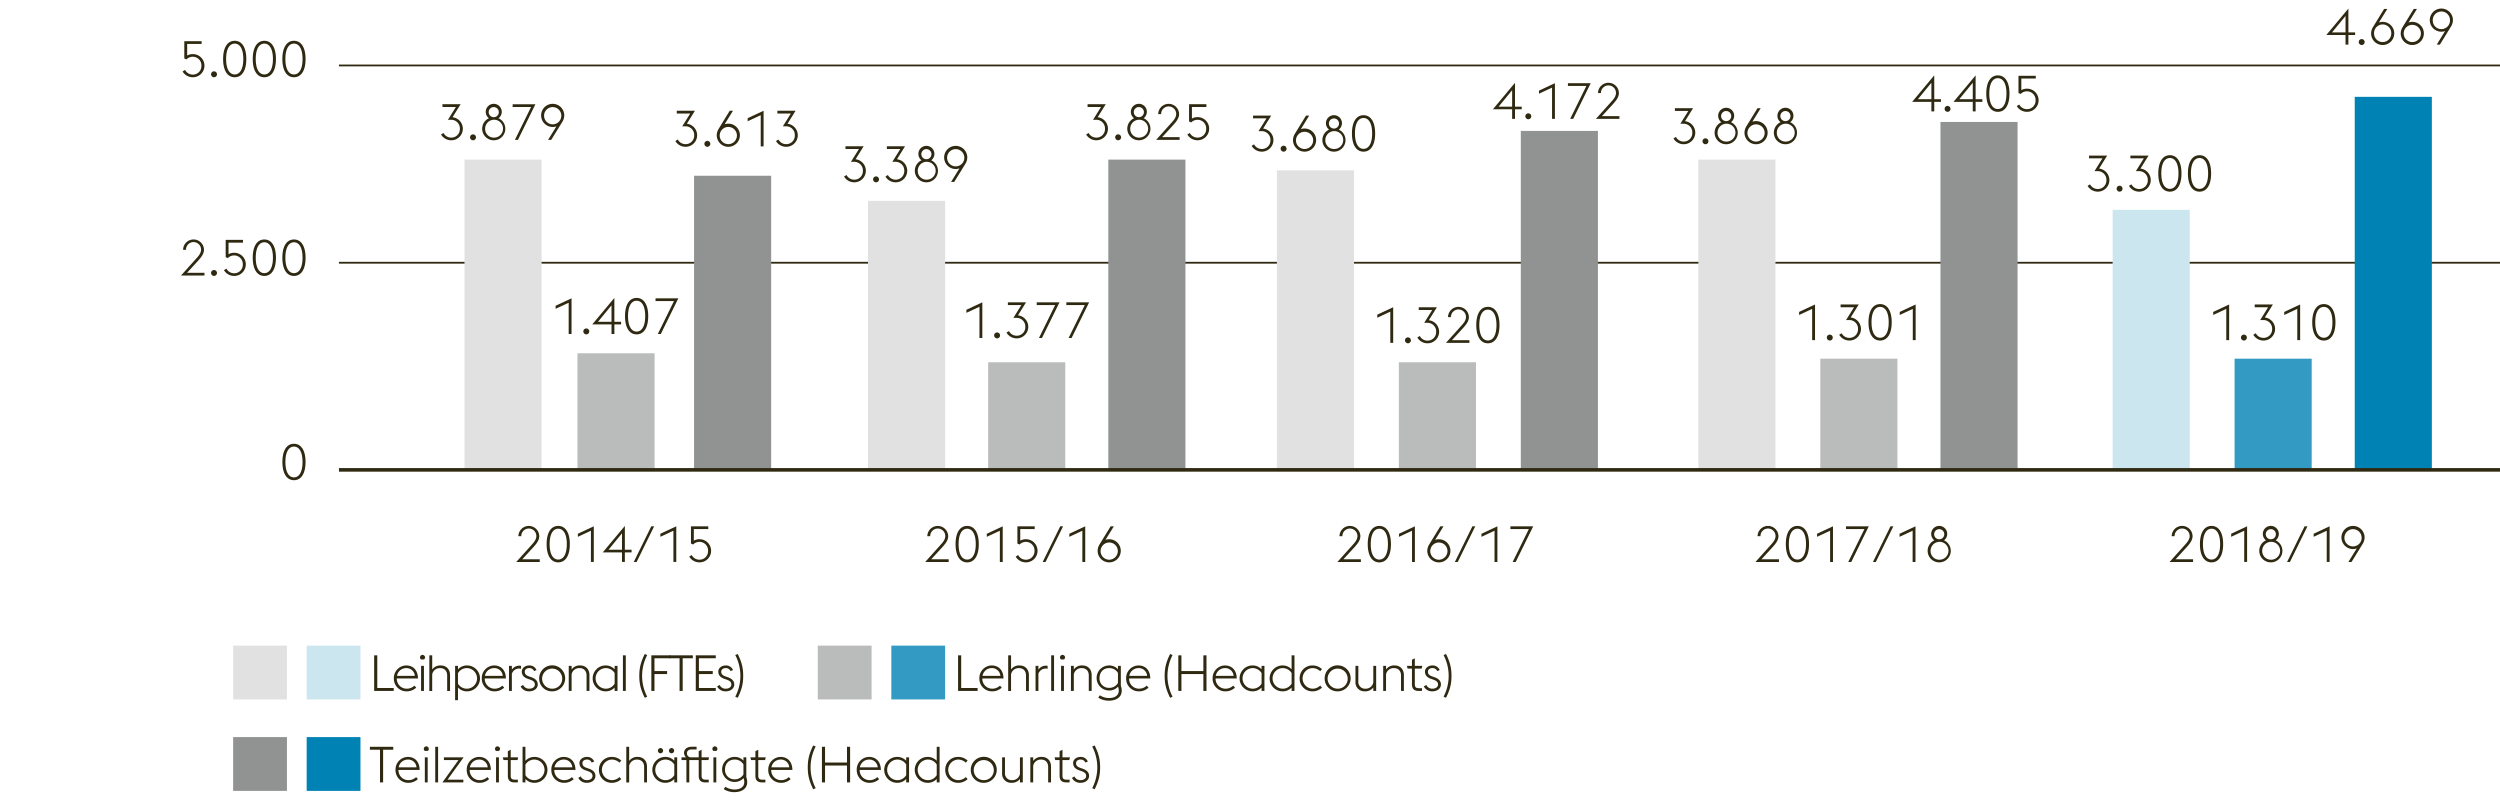 <svg xmlns="http://www.w3.org/2000/svg" width="1394" height="450" viewBox="0 0 1394 450"><path d="M157.448 257.6c0-6.523 2.492-10.163 6.468-10.163s6.468 3.64 6.468 10.163-2.491 10.164-6.468 10.164-6.468-3.644-6.468-10.164zm6.468-8.6c-2.912 0-4.788 3-4.788 8.595s1.876 8.6 4.788 8.6 4.788-3 4.788-8.6-1.876-8.595-4.788-8.595z" fill="#2f2912"/><path fill="none" stroke="#2f2912" d="M189 146.5h1205M189 36.5h1205"/><g fill="#2f2912"><path d="M528.99 313.359h-13.1l8.9-9.912c1.512-1.652 2.3-3.108 2.3-4.536a4.2 4.2 0 0 0-8.4 0V299h-1.625a5.826 5.826 0 0 1 11.649-.056c0 2.156-1.261 3.92-3.305 6.188l-6.159 6.72h9.743zM532.826 303.419c0-6.524 2.492-10.164 6.468-10.164s6.468 3.64 6.468 10.164-2.491 10.164-6.468 10.164-6.468-3.64-6.468-10.164zm6.468-8.6c-2.912 0-4.788 3-4.788 8.6s1.876 8.6 4.788 8.6 4.788-3 4.788-8.6-1.876-8.596-4.788-8.596zM557.522 295.943l-7.28 3.388v-1.708l8.876-4.144v19.88h-1.6zM566.342 310.363l1.372-.868a4.833 4.833 0 0 0 4.256 2.6 4.745 4.745 0 0 0 4.872-4.9 4.8 4.8 0 0 0-5.012-5.04 4.9 4.9 0 0 0-3.332 1.484l-1.2-.532v-9.632h9.66v1.54h-8.063v6.468a6.025 6.025 0 0 1 2.939-.812 6.457 6.457 0 1 1 .112 12.908 6.591 6.591 0 0 1-5.604-3.216zM591.178 293.479h1.6L583 313.359h-1.6zM603.526 295.943l-7.28 3.388v-1.708l8.876-4.144v19.88h-1.6zM612.038 307.143a7.013 7.013 0 0 1 1.092-3.612l6.16-10.052h1.792l-4.676 7.56a6.189 6.189 0 0 1 2.073-.364 6.454 6.454 0 1 1-6.441 6.468zm11.256 0a4.8 4.8 0 1 0-4.815 4.956 4.836 4.836 0 0 0 4.815-4.956z"/></g><path fill="#babbbb" d="M551 202h43v60h-43z"/><path fill="#e1e1e2" d="M484 112h43v150h-43z"/><path fill="#919292" d="M618 89h43v173h-43z"/><g fill="#2f2912"><path d="M300.965 313.353h-13.1l8.905-9.912c1.511-1.652 2.3-3.108 2.3-4.536a4.2 4.2 0 0 0-8.4 0v.084h-1.624a5.826 5.826 0 0 1 11.649-.056c0 2.156-1.261 3.92-3.305 6.188l-6.159 6.72h9.743zM304.8 303.413c0-6.524 2.492-10.164 6.468-10.164s6.467 3.64 6.467 10.164-2.491 10.164-6.467 10.164-6.468-3.64-6.468-10.164zm6.468-8.6c-2.913 0-4.789 3-4.789 8.6s1.876 8.6 4.789 8.6 4.788-3 4.788-8.6-1.875-8.596-4.787-8.596zM329.5 295.937l-7.28 3.388v-1.708l8.876-4.144v19.88h-1.6zM346.829 308.005H336.1l12.321-14.756v13.3h3.752v1.456h-3.752v5.348h-1.6zm0-10.64l-7.532 9.184h7.532zM363.152 293.473h1.6l-9.771 19.88h-1.6zM375.5 295.937l-7.28 3.388v-1.708l8.876-4.144v19.88h-1.6zM384.32 310.357l1.372-.868a4.836 4.836 0 0 0 4.256 2.6 4.745 4.745 0 0 0 4.872-4.9 4.8 4.8 0 0 0-5.011-5.04 4.892 4.892 0 0 0-3.332 1.484l-1.2-.532v-9.632h9.661v1.54h-8.064v6.468a6.026 6.026 0 0 1 2.94-.812 6.457 6.457 0 1 1 .112 12.908 6.594 6.594 0 0 1-5.606-3.216z"/></g><path fill="#babbbb" d="M322 197h43v65h-43z"/><path fill="#e1e1e2" d="M259 89h43v173h-43z"/><path fill="#919292" d="M387 98h43v164h-43z"/><g fill="#2f2912"><path d="M758.816 313.365h-13.1l8.9-9.912c1.512-1.652 2.3-3.108 2.3-4.536a4.2 4.2 0 0 0-8.4 0V299h-1.624a5.825 5.825 0 0 1 11.648-.056c0 2.156-1.261 3.92-3.305 6.188l-6.159 6.72h9.743zM762.652 303.425c0-6.524 2.493-10.164 6.468-10.164s6.468 3.64 6.468 10.164-2.491 10.164-6.468 10.164-6.468-3.64-6.468-10.164zm6.468-8.6c-2.912 0-4.788 3-4.788 8.6s1.876 8.6 4.788 8.6 4.788-3 4.788-8.6-1.876-8.596-4.788-8.596zM787.349 295.949l-7.281 3.388v-1.708l8.876-4.144v19.88h-1.595zM795.86 307.149a7.023 7.023 0 0 1 1.092-3.612l6.16-10.052h1.788l-4.675 7.56a6.179 6.179 0 0 1 2.072-.364 6.454 6.454 0 1 1-6.441 6.468zm11.256 0a4.8 4.8 0 1 0-4.815 4.956 4.836 4.836 0 0 0 4.815-4.956zM821 293.485h1.6l-9.772 19.88h-1.6zM833.353 295.949l-7.281 3.388v-1.708l8.876-4.144v19.88h-1.6zM852.477 295.025H842.2v-1.54h12.712l-9.771 19.88h-1.681z"/></g><path fill="#babbbb" d="M780 202h43v60h-43z"/><path fill="#919292" d="M848 73h43v189h-43z"/><path fill="#e1e1e2" d="M712 95h43v167h-43z"/><path fill="#339bc3" d="M1246 200h43v62h-43z"/><path fill="#cce6f0" d="M1178 117h43v145h-43z"/><g fill="#2f2912"><path d="M1222.852 313.353h-13.1l8.9-9.912c1.512-1.652 2.3-3.108 2.3-4.536a4.2 4.2 0 0 0-8.4 0v.084h-1.624a5.825 5.825 0 0 1 11.648-.056c0 2.156-1.26 3.92-3.3 6.188l-6.16 6.72h9.744zM1226.688 303.413c0-6.524 2.492-10.164 6.467-10.164s6.468 3.64 6.468 10.164-2.491 10.164-6.468 10.164-6.467-3.64-6.467-10.164zm6.467-8.6c-2.912 0-4.788 3-4.788 8.6s1.876 8.6 4.788 8.6 4.788-3 4.788-8.6-1.876-8.596-4.788-8.596zM1251.384 295.937l-7.28 3.388v-1.708l8.875-4.144v19.88h-1.6zM1266.2 313.577a6.44 6.44 0 0 1-2.687-12.292 4.44 4.44 0 0 1-1.765-3.584 4.467 4.467 0 1 1 7.141 3.584 6.432 6.432 0 0 1-2.689 12.292zm0-1.484a4.988 4.988 0 1 0-4.788-4.956 4.813 4.813 0 0 0 4.788 4.956zm.113-11.4a2.8 2.8 0 0 0 2.715-3 2.819 2.819 0 1 0-2.967 3zM1285.039 293.473h1.6l-9.772 19.88h-1.6zM1297.388 295.937l-7.281 3.388v-1.708l8.876-4.144v19.88h-1.6zM1314.132 305.793a6.2 6.2 0 0 1-2.072.364 6.454 6.454 0 1 1 6.439-6.468 7 7 0 0 1-1.092 3.612l-6.187 10.052h-1.765zm2.716-6.1a4.806 4.806 0 1 0-4.788 4.984 4.79 4.79 0 0 0 4.788-4.988z"/></g><path fill="#0082b4" d="M1313 54h43v208h-43z"/><path fill="#babbbb" d="M1015 200h43v62h-43z"/><path fill="#e1e1e2" d="M947 89h43v173h-43z"/><g fill="#2f2912"><path d="M991.941 313.357h-13.1l8.9-9.912c1.512-1.652 2.3-3.108 2.3-4.536a4.2 4.2 0 0 0-8.4 0v.084h-1.624a5.825 5.825 0 0 1 11.648-.056c0 2.156-1.261 3.92-3.305 6.188l-6.159 6.72h9.743zM995.777 303.417c0-6.524 2.493-10.164 6.468-10.164s6.468 3.64 6.468 10.164-2.491 10.164-6.468 10.164-6.468-3.64-6.468-10.164zm6.468-8.6c-2.912 0-4.788 3-4.788 8.6s1.876 8.6 4.788 8.6 4.788-3 4.788-8.6-1.876-8.596-4.788-8.596zM1020.474 295.941l-7.281 3.388v-1.708l8.876-4.144v19.88h-1.595zM1039.6 295.017h-10.277v-1.54h12.712l-9.771 19.88h-1.681zM1054.129 293.477h1.6l-9.772 19.88h-1.6zM1066.478 295.941l-7.281 3.388v-1.708l8.876-4.144v19.88h-1.6zM1081.289 313.581a6.44 6.44 0 0 1-2.687-12.292 4.44 4.44 0 0 1-1.765-3.584 4.467 4.467 0 1 1 7.141 3.584 6.432 6.432 0 0 1-2.689 12.292zm0-1.484a4.988 4.988 0 1 0-4.788-4.956 4.812 4.812 0 0 0 4.788 4.959zm.112-11.4a2.8 2.8 0 0 0 2.716-3 2.82 2.82 0 1 0-2.968 3z"/></g><path fill="#919292" d="M1082 68h43v194h-43z"/><path fill="none" stroke="#2f2912" stroke-width="2" d="M189 262h1205"/><g><g fill="#2f2912"><path d="M208.635 365.4h1.735v18.228h9.156v1.652h-10.891zM219.61 378.275a7.023 7.023 0 0 1 6.832-7.224c3.668 0 6.524 2.324 6.636 7.252h-11.815a5.508 5.508 0 0 0 5.46 5.712 6.166 6.166 0 0 0 4.367-1.708l1.009 1.12a7.7 7.7 0 0 1-5.376 2.072 7.042 7.042 0 0 1-7.113-7.224zm1.764-1.4h9.94a4.658 4.658 0 0 0-4.927-4.34 5.158 5.158 0 0 0-5.013 4.34zM234.2 366.571a1.4 1.4 0 1 1 2.8 0 1.406 1.406 0 0 1-.616 1.148h-1.569a1.408 1.408 0 0 1-.615-1.148zm.588 4.7h1.6v14h-1.6zM239.406 365.4H241v7.9a5.481 5.481 0 0 1 4.816-2.24c2.94 0 5.124 2.016 5.124 5.376v8.848h-1.6v-8.624c0-2.66-1.6-4.116-3.948-4.116a4.326 4.326 0 0 0-4.4 3.444v9.3h-1.6zM253.77 371.275h1.595v1.96a6.746 6.746 0 0 1 5.18-2.184 7.225 7.225 0 0 1 0 14.448 6.724 6.724 0 0 1-5.18-2.156v7.084h-1.595zm1.595 4.088v5.852a5.741 5.741 0 0 0 5.18 2.8 5.747 5.747 0 0 0 0-11.48 5.76 5.76 0 0 0-5.18 2.828zM268.638 378.275a7.022 7.022 0 0 1 6.832-7.224c3.668 0 6.523 2.324 6.635 7.252H270.29a5.508 5.508 0 0 0 5.46 5.712 6.166 6.166 0 0 0 4.367-1.708l1.009 1.12a7.7 7.7 0 0 1-5.376 2.072 7.041 7.041 0 0 1-7.112-7.224zm1.763-1.4h9.941a4.659 4.659 0 0 0-4.928-4.34 5.158 5.158 0 0 0-5.014 4.34zM283.813 371.275h1.6v2.125a4.952 4.952 0 0 1 4.2-2.212 5.147 5.147 0 0 1 .924.084v1.652a4.857 4.857 0 0 0-1.092-.14 4.226 4.226 0 0 0-4.032 2.912v9.576h-1.6zM290.309 382.755l1.372-.84a3.651 3.651 0 0 0 3.416 2.1c1.736 0 3.135-.868 3.135-2.3 0-1.372-.755-2.1-2.771-2.8l-1.288-.448c-2.521-.9-3.22-2.492-3.22-3.976 0-1.9 1.735-3.444 4.228-3.444a4.174 4.174 0 0 1 3.975 2.576l-1.371.588a2.7 2.7 0 0 0-2.66-1.68c-1.372 0-2.521.728-2.521 1.988 0 1.092.42 1.96 2.325 2.632l1.372.476c2.351.84 3.555 2.128 3.555 4.06 0 1.988-1.763 3.808-4.843 3.808a5.094 5.094 0 0 1-4.704-2.74zM300.641 378.275a7.252 7.252 0 1 1 7.252 7.224 7.091 7.091 0 0 1-7.252-7.224zm12.851 0a5.6 5.6 0 1 0-5.6 5.74 5.509 5.509 0 0 0 5.6-5.74zM317.133 371.275h1.6v2.016a5.48 5.48 0 0 1 4.816-2.24c2.939 0 5.124 2.016 5.124 5.376v8.848h-1.6v-8.624c0-2.66-1.6-4.116-3.947-4.116a4.326 4.326 0 0 0-4.4 3.444v9.3h-1.6zM342.724 383.371a6.822 6.822 0 0 1-5.152 2.128 7.225 7.225 0 0 1 0-14.448 6.746 6.746 0 0 1 5.152 2.156v-1.932h1.6v14h-1.6zm0-2.156v-5.908a5.8 5.8 0 0 0-5.152-2.772 5.747 5.747 0 0 0 0 11.48 5.7 5.7 0 0 0 5.152-2.8zM347.344 365.4h1.6v19.88h-1.6zM356.471 376.875c0-4.984 1.036-8.036 3.024-12.208l1.4.588a25.067 25.067 0 0 0 0 23.24l-1.4.588c-1.988-4.172-3.024-7.224-3.024-12.208zM363.191 365.4h10.752v1.652h-9.016v7.14h7.055v1.68h-7.055v9.408h-1.736z"/><path d="M378.927 367.047H373.3V365.4h13.019v1.652h-5.655v18.228h-1.736zM387.972 365.4h11.143v1.652h-9.408v7.14h7.729v1.68h-7.729v7.756h9.408v1.652h-11.143zM399.871 382.755l1.372-.84a3.651 3.651 0 0 0 3.416 2.1c1.737 0 3.136-.868 3.136-2.3 0-1.372-.756-2.1-2.772-2.8l-1.288-.448c-2.52-.9-3.219-2.492-3.219-3.976 0-1.9 1.735-3.444 4.227-3.444a4.175 4.175 0 0 1 3.976 2.576l-1.371.588a2.7 2.7 0 0 0-2.66-1.68c-1.373 0-2.521.728-2.521 1.988 0 1.092.42 1.96 2.324 2.632l1.372.476c2.352.84 3.556 2.128 3.556 4.06 0 1.988-1.764 3.808-4.844 3.808a5.1 5.1 0 0 1-4.704-2.74zM411.379 389.083l-1.4-.588a25.067 25.067 0 0 0 0-23.24l1.4-.588c1.988 4.172 3.024 7.224 3.024 12.208s-1.036 8.036-3.024 12.208z"/></g><g fill="#2f2912"><path d="M534.223 365.4h1.735v18.228h9.156v1.652h-10.891zM546.094 378.275a7.023 7.023 0 0 1 6.832-7.224c3.668 0 6.523 2.324 6.636 7.252h-11.816a5.508 5.508 0 0 0 5.46 5.712 6.166 6.166 0 0 0 4.367-1.708l1.009 1.12a7.7 7.7 0 0 1-5.376 2.072 7.042 7.042 0 0 1-7.112-7.224zm1.763-1.4h9.943a4.659 4.659 0 0 0-4.929-4.34 5.158 5.158 0 0 0-5.014 4.34zM562.166 365.4h1.6v7.9a5.48 5.48 0 0 1 4.816-2.24c2.94 0 5.124 2.016 5.124 5.376v8.848h-1.6v-8.624c0-2.66-1.6-4.116-3.947-4.116a4.326 4.326 0 0 0-4.4 3.444v9.3h-1.6zM577.426 371.275h1.595v2.125a4.954 4.954 0 0 1 4.2-2.212 5.164 5.164 0 0 1 .924.084v1.652a4.872 4.872 0 0 0-1.092-.14 4.227 4.227 0 0 0-4.033 2.912v9.576h-1.595zM586.134 365.4h1.6v19.88h-1.6zM591.062 366.571a1.4 1.4 0 1 1 2.8 0 1.406 1.406 0 0 1-.616 1.148h-1.568a1.4 1.4 0 0 1-.616-1.148zm.587 4.7h1.6v14h-1.6zM597.165 371.275h1.6v2.016a5.481 5.481 0 0 1 4.816-2.24c2.94 0 5.124 2.016 5.124 5.376v8.848h-1.6v-8.624c0-2.66-1.6-4.116-3.947-4.116a4.326 4.326 0 0 0-4.4 3.444v9.3h-1.6zM612.4 389.027l.84-1.344a9.422 9.422 0 0 0 5.237 1.54c2.687 0 5.347-1.148 5.347-4.144a5.309 5.309 0 0 0-.42-2.184 6.555 6.555 0 0 1-5.067 2.128 6.987 6.987 0 0 1 0-13.972 6.612 6.612 0 0 1 5.039 2.1v-1.876h1.6v11.116a8.248 8.248 0 0 1 .5 2.716c0 4.06-3.64 5.6-7.2 5.6a10.975 10.975 0 0 1-5.876-1.68zm10.976-8.2v-5.572a5.5 5.5 0 0 0-5.039-2.716c-3.221 0-5.236 2.436-5.236 5.516a5.169 5.169 0 0 0 5.236 5.488 5.553 5.553 0 0 0 5.035-2.72zM627.937 378.275a7.022 7.022 0 0 1 6.832-7.224c3.668 0 6.523 2.324 6.635 7.252h-11.815a5.508 5.508 0 0 0 5.46 5.712 6.166 6.166 0 0 0 4.367-1.708l1.009 1.12a7.7 7.7 0 0 1-5.376 2.072 7.041 7.041 0 0 1-7.112-7.224zm1.763-1.4h9.941a4.659 4.659 0 0 0-4.928-4.34 5.158 5.158 0 0 0-5.013 4.34zM649.412 376.875c0-4.984 1.036-8.036 3.025-12.208l1.4.588a25.067 25.067 0 0 0 0 23.24l-1.4.588c-1.989-4.172-3.025-7.224-3.025-12.208zM657.028 365.4h1.736v8.792H671V365.4h1.735v19.88H671v-9.408h-12.236v9.408h-1.736zM676.152 378.275a7.023 7.023 0 0 1 6.832-7.224c3.668 0 6.524 2.324 6.636 7.252h-11.815a5.508 5.508 0 0 0 5.46 5.712 6.166 6.166 0 0 0 4.367-1.708l1.009 1.12a7.7 7.7 0 0 1-5.376 2.072 7.042 7.042 0 0 1-7.113-7.224zm1.764-1.4h9.94a4.658 4.658 0 0 0-4.928-4.34 5.158 5.158 0 0 0-5.012 4.34zM703.451 383.371a6.82 6.82 0 0 1-5.151 2.129 7.225 7.225 0 0 1 0-14.448 6.744 6.744 0 0 1 5.151 2.156v-1.932h1.6v14h-1.6zm0-2.156v-5.908a5.793 5.793 0 0 0-5.151-2.772 5.747 5.747 0 0 0 0 11.48 5.692 5.692 0 0 0 5.151-2.8zM720.2 383.371a6.819 6.819 0 0 1-5.151 2.128 7.225 7.225 0 0 1 0-14.448 6.743 6.743 0 0 1 5.151 2.156V365.4h1.6v19.88h-1.6zm0-2.156v-5.908a5.793 5.793 0 0 0-5.151-2.772 5.747 5.747 0 0 0 0 11.48 5.692 5.692 0 0 0 5.151-2.8zM724.676 378.275a7.059 7.059 0 0 1 7.112-7.224 7.578 7.578 0 0 1 5.348 2.072l-1.008 1.148a6.116 6.116 0 0 0-4.34-1.736 5.747 5.747 0 0 0 0 11.48 6.116 6.116 0 0 0 4.34-1.736l1.008 1.148a7.578 7.578 0 0 1-5.348 2.072 7.059 7.059 0 0 1-7.112-7.224zM738.619 378.275a7.252 7.252 0 1 1 7.252 7.224 7.091 7.091 0 0 1-7.252-7.224zm12.852 0a5.6 5.6 0 1 0-5.6 5.74 5.51 5.51 0 0 0 5.6-5.74zM765.751 383.315a5.617 5.617 0 0 1-4.788 2.184 4.985 4.985 0 0 1-5.152-5.376v-8.848h1.595v8.625a3.745 3.745 0 0 0 3.977 4.116 4.3 4.3 0 0 0 4.368-3.416v-9.324h1.6v14h-1.6zM771.267 371.275h1.595v2.016a5.481 5.481 0 0 1 4.817-2.24c2.939 0 5.124 2.016 5.124 5.376v8.848h-1.6v-8.624c0-2.66-1.6-4.116-3.947-4.116a4.328 4.328 0 0 0-4.4 3.444v9.3h-1.595zM784.51 371.275h2.8v-3.416l1.595-.784v4.2h4.172l-.364 1.54h-3.808v8.708c0 1.54.56 2.212 2.268 2.212h1.708v1.54h-1.736c-2.492 0-3.835-1.036-3.835-3.7v-8.764h-2.437zM793.918 382.755l1.372-.84a3.651 3.651 0 0 0 3.416 2.1c1.736 0 3.136-.868 3.136-2.3 0-1.372-.756-2.1-2.772-2.8l-1.288-.448c-2.52-.9-3.22-2.492-3.22-3.976 0-1.9 1.736-3.444 4.228-3.444a4.176 4.176 0 0 1 3.976 2.576l-1.371.588a2.7 2.7 0 0 0-2.661-1.68c-1.372 0-2.52.728-2.52 1.988 0 1.092.42 1.96 2.324 2.632l1.372.476c2.352.84 3.556 2.128 3.556 4.06 0 1.988-1.764 3.808-4.844 3.808a5.1 5.1 0 0 1-4.704-2.74zM806.322 389.083l-1.4-.588a25.075 25.075 0 0 0 0-23.24l1.4-.588c1.989 4.172 3.025 7.224 3.025 12.208s-1.036 8.036-3.025 12.208z"/></g><g fill="#2f2912"><path d="M211.887 418.047h-5.628V416.4h13.02v1.652h-5.656v18.228h-1.736zM220.539 429.275a7.023 7.023 0 0 1 6.832-7.224c3.668 0 6.524 2.324 6.636 7.252h-11.816a5.508 5.508 0 0 0 5.46 5.712 6.169 6.169 0 0 0 4.368-1.708l1.008 1.12a7.7 7.7 0 0 1-5.376 2.072 7.042 7.042 0 0 1-7.112-7.224zm1.764-1.4h9.94a4.658 4.658 0 0 0-4.929-4.34 5.157 5.157 0 0 0-5.014 4.34zM236.3 417.571a1.4 1.4 0 1 1 2.8 0 1.4 1.4 0 0 1-.617 1.148h-1.568a1.408 1.408 0 0 1-.615-1.148zm.588 4.7h1.595v14h-1.595zM242.687 416.4h1.595v19.88h-1.595zM255.65 423.815h-8.12v-1.54h11l-8.988 12.46h8.82v1.54H246.69zM260.242 429.275a7.023 7.023 0 0 1 6.832-7.224c3.668 0 6.524 2.324 6.636 7.252H261.9a5.507 5.507 0 0 0 5.459 5.712 6.167 6.167 0 0 0 4.368-1.708l1.008 1.12a7.7 7.7 0 0 1-5.376 2.072 7.042 7.042 0 0 1-7.117-7.224zm1.764-1.4h9.94a4.658 4.658 0 0 0-4.928-4.34 5.157 5.157 0 0 0-5.012 4.34zM276.006 417.571a1.4 1.4 0 1 1 2.8 0 1.4 1.4 0 0 1-.617 1.148h-1.568a1.408 1.408 0 0 1-.615-1.148zm.588 4.7h1.6v14h-1.6zM280.373 422.275h2.8v-3.416l1.6-.784v4.2h4.171l-.364 1.54h-3.81v8.708c0 1.54.559 2.212 2.267 2.212h1.708v1.54h-1.735c-2.492 0-3.836-1.036-3.836-3.7v-8.764h-2.437zM291.377 416.4h1.6v7.84a6.744 6.744 0 0 1 5.179-2.184 7.225 7.225 0 0 1 0 14.448 6.722 6.722 0 0 1-5.179-2.156v1.932h-1.6zm1.6 9.968v5.852a5.739 5.739 0 0 0 5.179 2.8 5.747 5.747 0 0 0 0-11.48 5.758 5.758 0 0 0-5.183 2.823zM307.421 429.275a7.023 7.023 0 0 1 6.832-7.224c3.668 0 6.523 2.324 6.636 7.252h-11.816a5.508 5.508 0 0 0 5.46 5.712 6.164 6.164 0 0 0 4.367-1.708l1.009 1.12a7.7 7.7 0 0 1-5.376 2.072 7.042 7.042 0 0 1-7.112-7.224zm1.764-1.4h9.94a4.659 4.659 0 0 0-4.928-4.34 5.156 5.156 0 0 0-5.012 4.34zM322.456 433.755l1.372-.84a3.651 3.651 0 0 0 3.416 2.1c1.736 0 3.136-.868 3.136-2.3 0-1.372-.756-2.1-2.772-2.8l-1.288-.448c-2.52-.9-3.219-2.492-3.219-3.976 0-1.9 1.735-3.444 4.227-3.444a4.178 4.178 0 0 1 3.977 2.576l-1.372.588a2.7 2.7 0 0 0-2.661-1.68c-1.372 0-2.52.728-2.52 1.988 0 1.092.42 1.96 2.324 2.632l1.372.476c2.352.84 3.556 2.128 3.556 4.06 0 1.988-1.764 3.808-4.844 3.808a5.1 5.1 0 0 1-4.704-2.74zM333.964 429.275a7.059 7.059 0 0 1 7.112-7.224 7.578 7.578 0 0 1 5.348 2.072l-1.008 1.148a6.116 6.116 0 0 0-4.34-1.736 5.747 5.747 0 0 0 0 11.48 6.116 6.116 0 0 0 4.34-1.736l1.008 1.148a7.578 7.578 0 0 1-5.348 2.072 7.059 7.059 0 0 1-7.112-7.224zM349.224 416.4h1.6v7.9a5.481 5.481 0 0 1 4.817-2.24c2.939 0 5.124 2.016 5.124 5.376v8.848h-1.6v-8.624c0-2.66-1.6-4.116-3.947-4.116a4.328 4.328 0 0 0-4.4 3.444v9.3h-1.6zM375.991 434.371a6.82 6.82 0 0 1-5.151 2.128 7.225 7.225 0 0 1 0-14.448 6.744 6.744 0 0 1 5.151 2.156v-1.932h1.6v14h-1.6zm0-2.156v-5.908a5.793 5.793 0 0 0-5.151-2.772 5.747 5.747 0 0 0 0 11.48 5.692 5.692 0 0 0 5.151-2.8zm-9.156-13.636a1.456 1.456 0 1 1 1.456 1.456 1.446 1.446 0 0 1-1.456-1.456zm6.16 0a1.456 1.456 0 1 1 1.456 1.456 1.447 1.447 0 0 1-1.451-1.456zM380 422.275h2.548a3.278 3.278 0 0 1-1.12-2.52c0-1.96 1.652-3.36 4.172-3.36h2.828v1.512h-2.912c-1.344 0-2.464.672-2.464 2.072a2.169 2.169 0 0 0 2.128 2.3h4.42v-3.416l1.6-.784v4.2h4.172l-.364 1.54H391.2v8.708c0 1.54.56 2.212 2.268 2.212h1.708v1.54h-1.736c-2.493 0-3.836-1.036-3.836-3.7v-8.764h-5.264v12.46h-1.6v-12.46H380zM397.216 417.571a1.4 1.4 0 1 1 2.8 0 1.4 1.4 0 0 1-.617 1.148h-1.568a1.408 1.408 0 0 1-.615-1.148zm.588 4.7h1.6v14h-1.6zM403.571 440.027l.84-1.344a9.421 9.421 0 0 0 5.236 1.54c2.688 0 5.348-1.148 5.348-4.144a5.309 5.309 0 0 0-.42-2.184 6.555 6.555 0 0 1-5.067 2.128 6.987 6.987 0 0 1 0-13.972 6.612 6.612 0 0 1 5.039 2.1v-1.876h1.6v11.116a8.271 8.271 0 0 1 .5 2.716c0 4.06-3.639 5.6-7.2 5.6a10.975 10.975 0 0 1-5.876-1.68zm10.976-8.2v-5.572a5.5 5.5 0 0 0-5.039-2.716c-3.221 0-5.237 2.436-5.237 5.516a5.17 5.17 0 0 0 5.237 5.488 5.553 5.553 0 0 0 5.039-2.72zM418.41 422.275h2.8v-3.416l1.6-.784v4.2h4.172l-.365 1.54h-3.807v8.708c0 1.54.559 2.212 2.267 2.212h1.708v1.54h-1.735c-2.492 0-3.836-1.036-3.836-3.7v-8.764h-2.437zM428.379 429.275a7.023 7.023 0 0 1 6.832-7.224c3.668 0 6.523 2.324 6.636 7.252h-11.816a5.508 5.508 0 0 0 5.46 5.712 6.164 6.164 0 0 0 4.367-1.708l1.009 1.12a7.7 7.7 0 0 1-5.376 2.072 7.042 7.042 0 0 1-7.112-7.224zm1.764-1.4h9.94a4.659 4.659 0 0 0-4.929-4.34 5.156 5.156 0 0 0-5.011 4.34zM450.414 427.875c0-4.984 1.036-8.036 3.024-12.208l1.4.588a25.067 25.067 0 0 0 0 23.24l-1.4.588c-1.988-4.172-3.024-7.224-3.024-12.208zM458.311 416.4h1.735v8.792h12.236V416.4h1.736v19.88h-1.736v-9.408h-12.236v9.408h-1.735zM477.714 429.275a7.023 7.023 0 0 1 6.832-7.224c3.668 0 6.523 2.324 6.636 7.252h-11.816a5.508 5.508 0 0 0 5.46 5.712 6.166 6.166 0 0 0 4.367-1.708l1.009 1.12a7.7 7.7 0 0 1-5.376 2.072 7.042 7.042 0 0 1-7.112-7.224zm1.764-1.4h9.94a4.659 4.659 0 0 0-4.928-4.34 5.156 5.156 0 0 0-5.012 4.34zM505.293 434.371a6.82 6.82 0 0 1-5.151 2.128 7.225 7.225 0 0 1 0-14.448 6.744 6.744 0 0 1 5.151 2.156v-1.932h1.6v14h-1.6zm0-2.156v-5.908a5.8 5.8 0 0 0-5.151-2.772 5.747 5.747 0 0 0 0 11.48 5.692 5.692 0 0 0 5.151-2.8zM522.317 434.371a6.819 6.819 0 0 1-5.151 2.128 7.225 7.225 0 0 1 0-14.448 6.743 6.743 0 0 1 5.151 2.156V416.4h1.6v19.88h-1.6zm0-2.156v-5.908a5.793 5.793 0 0 0-5.151-2.772 5.747 5.747 0 0 0 0 11.48 5.692 5.692 0 0 0 5.151-2.8zM527.077 429.275a7.059 7.059 0 0 1 7.112-7.224 7.576 7.576 0 0 1 5.348 2.072l-1.008 1.148a6.114 6.114 0 0 0-4.34-1.736 5.747 5.747 0 0 0 0 11.48 6.114 6.114 0 0 0 4.34-1.736l1.008 1.148a7.576 7.576 0 0 1-5.348 2.072 7.059 7.059 0 0 1-7.112-7.224zM541.3 429.275a7.252 7.252 0 1 1 7.252 7.224 7.091 7.091 0 0 1-7.252-7.224zm12.851 0a5.6 5.6 0 1 0-5.6 5.74 5.509 5.509 0 0 0 5.601-5.74zM568.713 434.315a5.618 5.618 0 0 1-4.788 2.184 4.985 4.985 0 0 1-5.153-5.376v-8.848h1.6v8.625a3.745 3.745 0 0 0 3.977 4.116 4.3 4.3 0 0 0 4.368-3.416v-9.324h1.6v14h-1.6zM574.509 422.275h1.6v2.016a5.483 5.483 0 0 1 4.817-2.24c2.939 0 5.124 2.016 5.124 5.376v8.848h-1.6v-8.624c0-2.66-1.6-4.116-3.947-4.116a4.328 4.328 0 0 0-4.4 3.444v9.3h-1.6zM588.032 422.275h2.8v-3.416l1.6-.784v4.2h4.168l-.365 1.54h-3.807v8.708c0 1.54.559 2.212 2.267 2.212h1.705v1.54h-1.735c-2.492 0-3.836-1.036-3.836-3.7v-8.764H588.4zM597.72 433.755l1.372-.84a3.651 3.651 0 0 0 3.416 2.1c1.736 0 3.136-.868 3.136-2.3 0-1.372-.756-2.1-2.772-2.8l-1.288-.448c-2.521-.9-3.22-2.492-3.22-3.976 0-1.9 1.736-3.444 4.228-3.444a4.177 4.177 0 0 1 3.976 2.576l-1.372.588a2.7 2.7 0 0 0-2.66-1.68c-1.372 0-2.52.728-2.52 1.988 0 1.092.42 1.96 2.324 2.632l1.372.476c2.351.84 3.556 2.128 3.556 4.06 0 1.988-1.764 3.808-4.844 3.808a5.1 5.1 0 0 1-4.704-2.74zM610.4 440.083l-1.4-.583a25.075 25.075 0 0 0 0-23.24l1.4-.588c1.989 4.172 3.025 7.224 3.025 12.208s-1.033 8.031-3.025 12.203z"/></g><g fill="#2f2912"><path d="M101.81 39.857l1.372-.868a4.833 4.833 0 0 0 4.256 2.6 4.745 4.745 0 0 0 4.872-4.9 4.8 4.8 0 0 0-5.012-5.04 4.894 4.894 0 0 0-3.332 1.484l-1.2-.532v-9.628h9.66v1.54h-8.064v6.468a6.032 6.032 0 0 1 2.94-.812 6.457 6.457 0 1 1 .112 12.908 6.591 6.591 0 0 1-5.604-3.22zM117.686 41.425a1.652 1.652 0 1 1 1.652 1.652 1.685 1.685 0 0 1-1.652-1.652zM124.405 32.913c0-6.524 2.492-10.164 6.468-10.164s6.468 3.64 6.468 10.164-2.491 10.164-6.468 10.164-6.468-3.64-6.468-10.164zm6.468-8.6c-2.912 0-4.788 3-4.788 8.6s1.876 8.6 4.788 8.6 4.788-3 4.788-8.6-1.876-8.596-4.788-8.596zM140.926 32.913c0-6.524 2.492-10.164 6.468-10.164s6.467 3.64 6.467 10.164-2.491 10.164-6.467 10.164-6.468-3.64-6.468-10.164zm6.468-8.6c-2.913 0-4.789 3-4.789 8.6s1.876 8.6 4.789 8.6 4.788-3 4.788-8.6-1.876-8.596-4.788-8.596zM157.445 32.913c0-6.524 2.493-10.164 6.468-10.164s6.468 3.64 6.468 10.164-2.491 10.164-6.468 10.164-6.468-3.64-6.468-10.164zm6.468-8.6c-2.912 0-4.788 3-4.788 8.6s1.876 8.6 4.788 8.6 4.788-3 4.788-8.6-1.876-8.596-4.788-8.596z"/></g><g fill="#2f2912"><path d="M114.018 153.638h-13.1l8.9-9.912c1.512-1.652 2.3-3.108 2.3-4.536a4.2 4.2 0 0 0-8.4 0v.084h-1.628a5.825 5.825 0 0 1 11.648-.056c0 2.156-1.26 3.92-3.3 6.188l-6.16 6.72h9.744zM117.686 152.21a1.652 1.652 0 1 1 1.652 1.652 1.685 1.685 0 0 1-1.652-1.652zM124.881 150.642l1.372-.868a4.833 4.833 0 0 0 4.256 2.6 4.745 4.745 0 0 0 4.872-4.9 4.8 4.8 0 0 0-5.012-5.04 4.9 4.9 0 0 0-3.332 1.484l-1.2-.532v-9.632h9.66v1.54h-8.067v6.468a6.025 6.025 0 0 1 2.939-.812 6.457 6.457 0 1 1 .112 12.908 6.591 6.591 0 0 1-5.6-3.216zM140.926 143.7c0-6.524 2.492-10.164 6.468-10.164s6.467 3.64 6.467 10.164-2.491 10.164-6.467 10.164-6.468-3.642-6.468-10.164zm6.468-8.6c-2.913 0-4.789 3-4.789 8.6s1.876 8.6 4.789 8.6 4.788-3 4.788-8.6-1.876-8.6-4.788-8.6zM157.445 143.7c0-6.524 2.493-10.164 6.468-10.164s6.468 3.64 6.468 10.164-2.491 10.164-6.468 10.164-6.468-3.642-6.468-10.164zm6.468-8.6c-2.912 0-4.788 3-4.788 8.6s1.876 8.6 4.788 8.6 4.788-3 4.788-8.6-1.876-8.6-4.788-8.6z"/></g><g fill="#2f2912"><path d="M605.641 75l1.372-.868a4.8 4.8 0 0 0 4.256 2.6 4.738 4.738 0 0 0 4.872-4.871 4.821 4.821 0 0 0-5.012-5.068h-1.652l4.452-7.14h-7.5v-1.54h10.136l-4.508 7.252a6.445 6.445 0 0 1-.813 12.851A6.59 6.59 0 0 1 605.641 75zM621.824 76.565a1.652 1.652 0 1 1 1.653 1.652 1.686 1.686 0 0 1-1.653-1.652zM635.012 78.217a6.439 6.439 0 0 1-2.688-12.291 4.442 4.442 0 0 1-1.764-3.584 4.466 4.466 0 1 1 7.14 3.584 6.432 6.432 0 0 1-2.688 12.291zm0-1.484a4.987 4.987 0 1 0-4.788-4.955 4.812 4.812 0 0 0 4.788 4.955zm.112-11.4a2.8 2.8 0 0 0 2.716-3 2.82 2.82 0 1 0-2.968 3zM657.748 77.993h-13.1l8.9-9.912c1.512-1.651 2.3-3.107 2.3-4.535a4.2 4.2 0 0 0-8.4 0v.084h-1.628a5.826 5.826 0 0 1 11.649-.056c0 2.156-1.261 3.92-3.305 6.188l-6.159 6.72h9.743zM662.06 75l1.372-.868a4.833 4.833 0 0 0 4.256 2.6 4.745 4.745 0 0 0 4.872-4.9 4.8 4.8 0 0 0-5.012-5.039 4.889 4.889 0 0 0-3.332 1.484l-1.2-.532v-9.631h9.66v1.54h-8.064v6.468a6.032 6.032 0 0 1 2.94-.812 6.456 6.456 0 1 1 .112 12.907A6.591 6.591 0 0 1 662.06 75z"/></g><g fill="#2f2912"><path d="M546.152 171.042l-7.279 3.388v-1.708l8.875-4.144v19.88h-1.6zM554.328 187.03a1.652 1.652 0 1 1 1.652 1.652 1.685 1.685 0 0 1-1.652-1.652zM561.216 185.462l1.372-.868a4.8 4.8 0 0 0 4.256 2.6 4.738 4.738 0 0 0 4.872-4.872 4.822 4.822 0 0 0-5.012-5.068h-1.652l4.452-7.14H562v-1.54h10.136l-4.508 7.252a6.446 6.446 0 0 1-.813 12.852 6.59 6.59 0 0 1-5.599-3.216zM588.349 170.118h-10.277v-1.54h12.712l-9.771 19.88h-1.681zM604.868 170.118h-10.276v-1.54H607.3l-9.772 19.88h-1.68z"/></g><g fill="#2f2912"><path d="M470.65 98.445l1.372-.868a4.8 4.8 0 0 0 4.256 2.6 4.738 4.738 0 0 0 4.872-4.872 4.821 4.821 0 0 0-5.011-5.068h-1.653l4.452-7.14h-7.5v-1.54h10.132s-3.723 5.992-4.508 7.252a6.446 6.446 0 0 1-.812 12.852 6.593 6.593 0 0 1-5.6-3.216zM486.834 100.013a1.652 1.652 0 1 1 1.652 1.652 1.685 1.685 0 0 1-1.652-1.652zM493.722 98.445l1.372-.868a4.8 4.8 0 0 0 4.256 2.6 4.738 4.738 0 0 0 4.872-4.872 4.822 4.822 0 0 0-5.012-5.068h-1.652l4.452-7.14h-7.5v-1.54h10.136l-4.508 7.252a6.446 6.446 0 0 1-.813 12.852 6.59 6.59 0 0 1-5.603-3.216zM516.542 101.665a6.44 6.44 0 0 1-2.688-12.292 4.442 4.442 0 0 1-1.764-3.584 4.466 4.466 0 1 1 7.14 3.584 6.432 6.432 0 0 1-2.688 12.292zm0-1.484a4.988 4.988 0 1 0-4.788-4.956 4.813 4.813 0 0 0 4.788 4.956zm.112-11.4a2.8 2.8 0 0 0 2.716-3 2.82 2.82 0 1 0-2.968 3zM534.994 93.881a6.188 6.188 0 0 1-2.072.364 6.454 6.454 0 1 1 6.439-6.468 7.013 7.013 0 0 1-1.091 3.612l-6.188 10.052h-1.765zm2.716-6.1a4.806 4.806 0 1 0-4.788 4.984 4.79 4.79 0 0 0 4.788-4.988z"/></g><g fill="#2f2912"><path d="M376.58 78.642l1.372-.868a4.8 4.8 0 0 0 4.256 2.6 4.738 4.738 0 0 0 4.872-4.872 4.822 4.822 0 0 0-5.012-5.068h-1.652l4.452-7.14h-7.5v-1.54H387.5l-4.508 7.252a6.446 6.446 0 0 1-.812 12.852 6.592 6.592 0 0 1-5.6-3.216zM392.764 80.21a1.652 1.652 0 1 1 1.652 1.652 1.685 1.685 0 0 1-1.652-1.652zM399.651 75.422a7.023 7.023 0 0 1 1.092-3.612l6.16-10.052h1.797l-4.675 7.56a6.179 6.179 0 0 1 2.072-.364 6.454 6.454 0 1 1-6.441 6.468zm11.256 0a4.8 4.8 0 1 0-4.815 4.956 4.836 4.836 0 0 0 4.815-4.956zM424.18 64.222l-7.28 3.388V65.9l8.875-4.144v19.88h-1.595zM432.691 78.642l1.372-.868a4.8 4.8 0 0 0 4.256 2.6 4.738 4.738 0 0 0 4.872-4.872 4.821 4.821 0 0 0-5.011-5.068h-1.653l4.452-7.14h-7.5v-1.54h10.135l-4.507 7.252a6.446 6.446 0 0 1-.813 12.852 6.593 6.593 0 0 1-5.603-3.216z"/></g><g fill="#2f2912"><path d="M317.094 168.812l-7.28 3.388v-1.708l8.875-4.144v19.88h-1.6zM325.27 184.8a1.652 1.652 0 1 1 1.652 1.652 1.685 1.685 0 0 1-1.652-1.652zM340.978 180.88h-10.725l12.32-14.756v13.3h3.752v1.456h-3.752v5.348h-1.595zm0-10.64l-7.533 9.184h7.533zM348.51 176.288c0-6.524 2.492-10.164 6.468-10.164s6.467 3.64 6.467 10.164-2.491 10.164-6.467 10.164-6.468-3.64-6.468-10.164zm6.468-8.6c-2.913 0-4.789 3-4.789 8.6s1.876 8.6 4.789 8.6 4.788-3 4.788-8.6-1.876-8.596-4.788-8.596zM375.81 167.888h-10.277v-1.54h12.712l-9.771 19.88h-1.681z"/></g><g fill="#2f2912"><path d="M245.924 75.005l1.372-.868a4.8 4.8 0 0 0 4.256 2.6 4.738 4.738 0 0 0 4.872-4.872 4.822 4.822 0 0 0-5.012-5.068h-1.652l4.452-7.14h-7.5v-1.54h10.136l-4.508 7.252a6.446 6.446 0 0 1-.813 12.852 6.59 6.59 0 0 1-5.603-3.216zM262.107 76.573a1.652 1.652 0 1 1 1.653 1.652 1.686 1.686 0 0 1-1.653-1.652zM275.3 78.225a6.44 6.44 0 0 1-2.688-12.292 4.442 4.442 0 0 1-1.764-3.584 4.466 4.466 0 1 1 7.14 3.584 6.432 6.432 0 0 1-2.688 12.292zm0-1.484a4.988 4.988 0 1 0-4.788-4.956 4.813 4.813 0 0 0 4.788 4.956zm.112-11.4a2.8 2.8 0 0 0 2.716-3 2.82 2.82 0 1 0-2.968 3zM296.128 59.661h-10.276v-1.54h12.711L288.792 78h-1.681zM310.268 70.441a6.2 6.2 0 0 1-2.073.364 6.454 6.454 0 1 1 6.44-6.468 7 7 0 0 1-1.092 3.612L307.355 78h-1.764zm2.715-6.1a4.805 4.805 0 1 0-4.788 4.984 4.79 4.79 0 0 0 4.788-4.988z"/></g><g fill="#2f2912"><path d="M697.9 81.343l1.372-.868a4.8 4.8 0 0 0 4.256 2.6 4.738 4.738 0 0 0 4.872-4.872 4.821 4.821 0 0 0-5.011-5.068h-1.653L706.19 66h-7.5v-1.54h10.135s-3.723 5.992-4.508 7.252a6.446 6.446 0 0 1-.812 12.852 6.593 6.593 0 0 1-5.605-3.221zM714.086 82.911a1.652 1.652 0 1 1 1.652 1.652 1.685 1.685 0 0 1-1.652-1.652zM720.974 78.123a7.022 7.022 0 0 1 1.091-3.612l6.161-10.052h1.792l-4.676 7.56a6.179 6.179 0 0 1 2.072-.364 6.454 6.454 0 1 1-6.44 6.468zm11.255 0a4.8 4.8 0 1 0-4.815 4.956 4.836 4.836 0 0 0 4.815-4.956zM743.794 84.563a6.44 6.44 0 0 1-2.688-12.292 4.442 4.442 0 0 1-1.764-3.584 4.466 4.466 0 1 1 7.14 3.584 6.432 6.432 0 0 1-2.688 12.292zm0-1.484a4.988 4.988 0 1 0-4.788-4.956 4.813 4.813 0 0 0 4.788 4.956zm.112-11.4a2.8 2.8 0 0 0 2.716-3 2.82 2.82 0 1 0-2.968 3zM753.846 74.4c0-6.524 2.492-10.164 6.467-10.164s6.468 3.64 6.468 10.164-2.491 10.164-6.468 10.164-6.467-3.641-6.467-10.164zm6.467-8.6c-2.912 0-4.788 3-4.788 8.6s1.875 8.6 4.788 8.6 4.789-3 4.789-8.6-1.876-8.6-4.789-8.6z"/></g><g fill="#2f2912"><path d="M775.238 173.783l-7.279 3.388v-1.708l8.875-4.144V191.2h-1.6zM783.414 189.771a1.652 1.652 0 1 1 1.652 1.652 1.685 1.685 0 0 1-1.652-1.652zM790.3 188.2l1.372-.868a4.8 4.8 0 0 0 4.256 2.6 4.738 4.738 0 0 0 4.872-4.872 4.822 4.822 0 0 0-5.01-5.06h-1.652l4.452-7.14h-7.5v-1.54h10.136l-4.508 7.252a6.446 6.446 0 0 1-.813 12.852 6.59 6.59 0 0 1-5.605-3.224zM819.338 191.2h-13.1l8.9-9.912c1.511-1.652 2.3-3.108 2.3-4.536a4.2 4.2 0 0 0-8.4 0v.084h-1.628a5.826 5.826 0 0 1 11.649-.056c0 2.156-1.261 3.92-3.3 6.188l-6.159 6.72h9.743zM823.174 181.259c0-6.524 2.492-10.164 6.468-10.164s6.467 3.64 6.467 10.164-2.491 10.164-6.467 10.164-6.468-3.64-6.468-10.164zm6.468-8.6c-2.913 0-4.788 3-4.788 8.6s1.875 8.6 4.788 8.6 4.788-3 4.788-8.6-1.876-8.596-4.788-8.596z"/></g><g fill="#2f2912"><path d="M843.168 60.925h-10.725l12.321-14.756v13.3h3.752v1.456h-3.752v5.348h-1.6zm0-10.64l-7.532 9.184h7.532zM850.531 64.845a1.652 1.652 0 1 1 1.653 1.652 1.686 1.686 0 0 1-1.653-1.652zM865.427 48.857l-7.281 3.388v-1.708l8.876-4.144v19.88h-1.6zM884.552 47.933h-10.277v-1.54h12.712l-9.771 19.88h-1.681zM902.975 66.273h-13.1l8.9-9.912c1.512-1.652 2.3-3.108 2.3-4.536a4.2 4.2 0 0 0-8.4 0v.084h-1.624a5.825 5.825 0 0 1 11.648-.056c0 2.156-1.26 3.92-3.3 6.188l-6.16 6.72h9.744z"/></g><g fill="#2f2912"><path d="M1307.869 19.526h-10.724l12.32-14.756v13.3h3.752v1.456h-3.752v5.348h-1.6zm0-10.64l-7.532 9.184h7.532zM1315.232 23.446a1.652 1.652 0 1 1 1.653 1.652 1.686 1.686 0 0 1-1.653-1.652zM1322.12 18.658a7.013 7.013 0 0 1 1.092-3.612l6.16-10.052h1.792l-4.676 7.56a6.189 6.189 0 0 1 2.073-.364 6.454 6.454 0 1 1-6.441 6.468zm11.256 0a4.805 4.805 0 1 0-9.6 0 4.8 4.8 0 1 0 9.6 0zM1338.641 18.658a7.022 7.022 0 0 1 1.091-3.612l6.161-10.052h1.792l-4.676 7.56a6.179 6.179 0 0 1 2.072-.364 6.454 6.454 0 1 1-6.44 6.468zm11.255 0a4.8 4.8 0 1 0-9.6 0 4.8 4.8 0 1 0 9.6 0zM1363.393 17.314a6.2 6.2 0 0 1-2.073.364 6.454 6.454 0 1 1 6.44-6.468 7.013 7.013 0 0 1-1.092 3.612l-6.188 10.052h-1.764zm2.715-6.1a4.8 4.8 0 1 0-9.6 0 4.805 4.805 0 1 0 9.6 0z"/></g><g fill="#2f2912"><path d="M1164.039 103.65l1.372-.868a4.8 4.8 0 0 0 4.256 2.6 4.738 4.738 0 0 0 4.872-4.872 4.822 4.822 0 0 0-5.012-5.068h-1.652l4.452-7.14h-7.5v-1.54h10.136l-4.508 7.252a6.446 6.446 0 0 1-.812 12.852 6.592 6.592 0 0 1-5.604-3.216zM1180.223 105.218a1.652 1.652 0 1 1 1.652 1.652 1.685 1.685 0 0 1-1.652-1.652zM1187.11 103.65l1.372-.868a4.8 4.8 0 0 0 4.256 2.6 4.738 4.738 0 0 0 4.872-4.872 4.821 4.821 0 0 0-5.011-5.068h-1.653l4.452-7.14h-7.5v-1.54h10.135s-3.723 5.992-4.508 7.252a6.446 6.446 0 0 1-.812 12.852 6.593 6.593 0 0 1-5.603-3.216zM1203.463 96.706c0-6.524 2.492-10.164 6.468-10.164s6.467 3.64 6.467 10.164-2.491 10.164-6.467 10.164-6.468-3.64-6.468-10.164zm6.468-8.6c-2.912 0-4.788 3-4.788 8.6s1.876 8.6 4.788 8.6 4.788-3 4.788-8.6-1.876-8.596-4.788-8.596zM1219.982 96.706c0-6.524 2.493-10.164 6.468-10.164s6.468 3.64 6.468 10.164-2.491 10.164-6.468 10.164-6.468-3.64-6.468-10.164zm6.468-8.6c-2.912 0-4.788 3-4.788 8.6s1.876 8.6 4.788 8.6 4.788-3 4.788-8.6-1.876-8.596-4.788-8.596z"/></g><g fill="#2f2912"><path d="M1241.375 172.247l-7.279 3.388v-1.708l8.875-4.143v19.879h-1.6zM1249.551 188.235a1.652 1.652 0 1 1 1.652 1.652 1.685 1.685 0 0 1-1.652-1.652zM1256.438 186.667l1.373-.868a4.8 4.8 0 0 0 4.255 2.6 4.738 4.738 0 0 0 4.872-4.872 4.821 4.821 0 0 0-5.011-5.068h-1.653l4.453-7.14h-7.5v-1.539h10.135l-4.507 7.251a6.446 6.446 0 0 1-.813 12.852 6.593 6.593 0 0 1-5.604-3.216zM1280.967 172.247l-7.279 3.388v-1.708l8.874-4.143v19.879h-1.595zM1289.311 179.723c0-6.524 2.492-10.163 6.467-10.163s6.468 3.639 6.468 10.163-2.491 10.164-6.468 10.164-6.467-3.64-6.467-10.164zm6.467-8.6c-2.912 0-4.788 3-4.788 8.6s1.876 8.6 4.788 8.6 4.788-3 4.788-8.6-1.876-8.595-4.788-8.595z"/></g><g fill="#2f2912"><path d="M1076.943 56.786h-10.724l12.32-14.756v13.3h3.752v1.456h-3.752v5.348h-1.6zm0-10.64l-7.532 9.184h7.532zM1084.307 60.706a1.652 1.652 0 1 1 1.652 1.652 1.685 1.685 0 0 1-1.652-1.652zM1100.015 56.786h-10.725l12.32-14.756v13.3h3.752v1.456h-3.752v5.348h-1.595zm0-10.64l-7.533 9.184h7.533zM1107.547 52.194c0-6.524 2.492-10.164 6.468-10.164s6.467 3.64 6.467 10.164-2.491 10.164-6.467 10.164-6.468-3.64-6.468-10.164zm6.468-8.6c-2.912 0-4.788 3-4.788 8.6s1.876 8.6 4.788 8.6 4.788-3 4.788-8.6-1.876-8.594-4.788-8.594zM1124.542 59.138l1.372-.868a4.835 4.835 0 0 0 4.256 2.6 4.745 4.745 0 0 0 4.872-4.9 4.8 4.8 0 0 0-5.012-5.04 4.9 4.9 0 0 0-3.332 1.484l-1.2-.532v-9.628h9.66v1.54h-8.063v6.468a6.025 6.025 0 0 1 2.939-.812 6.457 6.457 0 1 1 .113 12.908 6.591 6.591 0 0 1-5.605-3.22z"/></g><g fill="#2f2912"><path d="M933.129 77.21l1.372-.868a4.8 4.8 0 0 0 4.256 2.6 4.738 4.738 0 0 0 4.872-4.872 4.822 4.822 0 0 0-5.012-5.068h-1.652l4.452-7.14h-7.5v-1.54h10.136l-4.508 7.252a6.446 6.446 0 0 1-.812 12.852 6.591 6.591 0 0 1-5.604-3.216zM949.312 78.778a1.652 1.652 0 1 1 1.653 1.652 1.686 1.686 0 0 1-1.653-1.652zM962.5 80.43a6.44 6.44 0 0 1-2.688-12.292 4.442 4.442 0 0 1-1.764-3.584 4.466 4.466 0 1 1 7.14 3.584A6.432 6.432 0 0 1 962.5 80.43zm0-1.484a4.988 4.988 0 1 0-4.788-4.956 4.813 4.813 0 0 0 4.788 4.956zm.112-11.4a2.8 2.8 0 0 0 2.716-3 2.82 2.82 0 1 0-2.968 3zM972.721 73.99a7.022 7.022 0 0 1 1.091-3.612l6.161-10.052h1.792l-4.676 7.56a6.179 6.179 0 0 1 2.072-.364 6.454 6.454 0 1 1-6.44 6.468zm11.256 0a4.8 4.8 0 1 0-4.816 4.956 4.837 4.837 0 0 0 4.816-4.956zM995.54 80.43a6.44 6.44 0 0 1-2.687-12.292 4.44 4.44 0 0 1-1.765-3.584 4.467 4.467 0 1 1 7.141 3.584 6.432 6.432 0 0 1-2.689 12.292zm0-1.484a4.988 4.988 0 1 0-4.788-4.956 4.813 4.813 0 0 0 4.788 4.956zm.112-11.4a2.8 2.8 0 0 0 2.716-3 2.82 2.82 0 1 0-2.968 3z"/></g><g fill="#2f2912"><path d="M1010.463 172.247l-7.279 3.388v-1.708l8.875-4.143v19.879h-1.6zM1018.639 188.235a1.652 1.652 0 1 1 1.652 1.652 1.685 1.685 0 0 1-1.652-1.652zM1025.526 186.667l1.372-.868a4.8 4.8 0 0 0 4.256 2.6 4.738 4.738 0 0 0 4.872-4.872 4.821 4.821 0 0 0-5.011-5.068h-1.653l4.452-7.14h-7.5v-1.539h10.135s-3.723 5.991-4.508 7.251a6.446 6.446 0 0 1-.812 12.852 6.593 6.593 0 0 1-5.603-3.216zM1041.879 179.723c0-6.524 2.492-10.163 6.468-10.163s6.467 3.639 6.467 10.163-2.491 10.164-6.467 10.164-6.468-3.64-6.468-10.164zm6.468-8.6c-2.912 0-4.788 3-4.788 8.6s1.876 8.6 4.788 8.6 4.788-3 4.788-8.6-1.876-8.595-4.788-8.595zM1066.574 172.247l-7.279 3.388v-1.708l8.875-4.143v19.879h-1.6z"/></g><path fill="#e1e1e2" d="M130 360h30v30h-30z"/><path fill="#cce6f0" d="M171 360h30v30h-30z"/><path fill="#babbbb" d="M456 360h30v30h-30z"/><path fill="#339bc3" d="M497 360h30v30h-30z"/><path fill="#919292" d="M130 411h30v30h-30z"/><path fill="#0082b4" d="M171 411h30v30h-30z"/></g></svg>